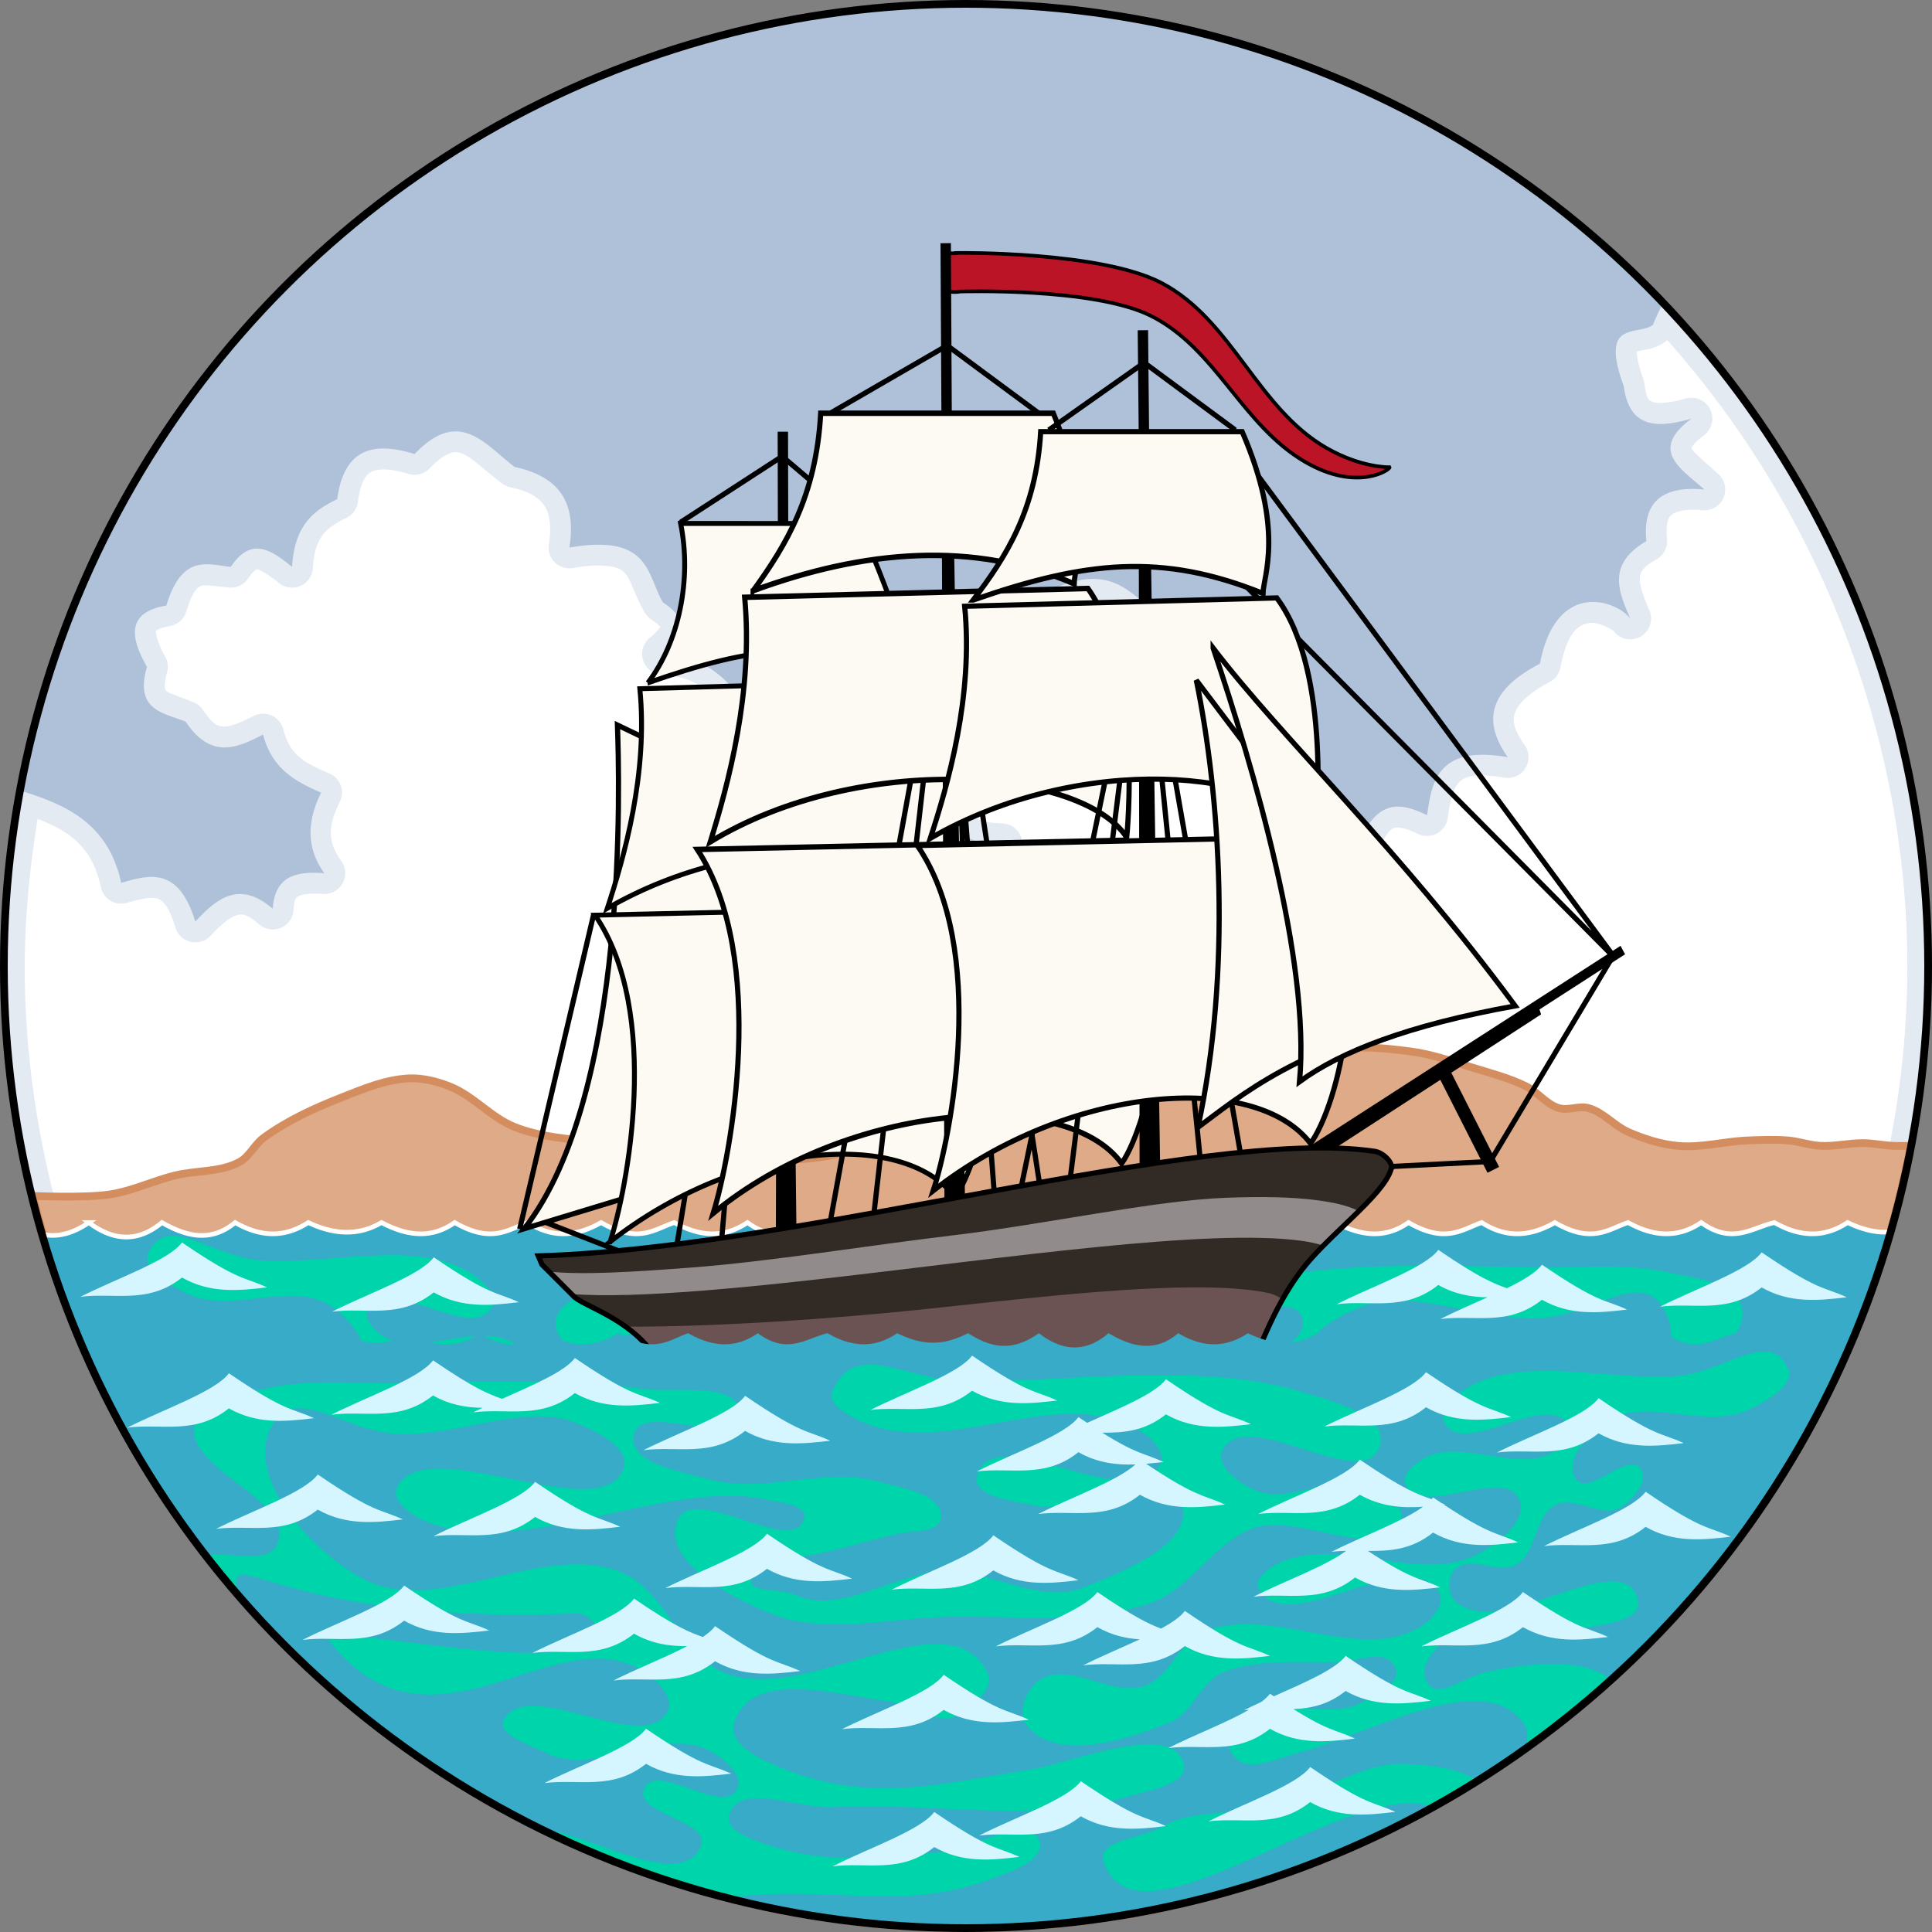 <?xml version="1.0" encoding="UTF-8" standalone="no"?>
<!-- Created with Inkscape (http://www.inkscape.org/) -->

<svg
   xmlns:dc="http://purl.org/dc/elements/1.1/"
   xmlns:cc="http://creativecommons.org/ns#"
   xmlns:rdf="http://www.w3.org/1999/02/22-rdf-syntax-ns#"
   xmlns:svg="http://www.w3.org/2000/svg"
   xmlns="http://www.w3.org/2000/svg"
   xmlns:sodipodi="http://sodipodi.sourceforge.net/DTD/sodipodi-0.dtd"
   xmlns:inkscape="http://www.inkscape.org/namespaces/inkscape"
   width="70.556mm"
   height="70.556mm"
   viewBox="0 0 250 250"
   id="svg5584"
   version="1.1"
   inkscape:version="0.91 r13725"
   sodipodi:docname="British G 3.svg">
  <rect x="0" y="0" width="250" height="250" fill="#808080" stroke="none"/>
  <defs
     id="defs5586" />
  <sodipodi:namedview
     id="base"
     pagecolor="#ffffff"
     bordercolor="#666666"
     borderopacity="1.0"
     inkscape:pageopacity="0.0"
     inkscape:pageshadow="2"
     inkscape:zoom="1.8160002"
     inkscape:cx="124.99999"
     inkscape:cy="124.99999"
     inkscape:document-units="px"
     inkscape:current-layer="layer1"
     showgrid="false"
     fit-margin-top="0"
     fit-margin-left="0"
     fit-margin-right="0"
     fit-margin-bottom="0"
     inkscape:window-width="1366"
     inkscape:window-height="656"
     inkscape:window-x="0"
     inkscape:window-y="1"
     inkscape:window-maximized="1" />
  <g
     inkscape:label="Layer 1"
     inkscape:groupmode="layer"
     id="layer1"
     transform="translate(247.143,-407.362)">
    <g
       transform="translate(347.673,355.68)"
       style="display:inline"
       id="g7221">
      <circle
         style="opacity:1;fill:#aec1d9;fill-opacity:1;stroke:none;stroke-width:1;stroke-miterlimit:4;stroke-dasharray:none;stroke-opacity:1"
         id="circle7214"
         cx="-469.816"
         cy="176.682"
         r="124.5" />
      <path
         inkscape:connector-curvature="0"
         id="path7209"
         d="m -379.635,90.93 c -0.428,0.816 -0.862,1.741 -1.307,2.816 -2.129,1.446 -6.899,-0.712 -3.754,7.926 0.711,5.495 4.416,5.429 8.762,4.174 -5.615,4.149 -1.258,6.538 1.668,9.18 -5.22,-0.491 -8.056,1.401 -7.51,6.676 -5.133,2.997 -3.609,6.505 -2.086,10.014 -1.877,-2.432 -9.626,-5.018 -11.684,5.84 -5.515,2.888 -8.068,6.6 -4.172,12.102 -8.847,-1.524 -9.808,2.867 -10.432,7.51 -2.969,-1.41 -5.891,-2.278 -8.344,2.504 -1.533,-6.172 -4.872,-7.791 -11.266,-6.676 -3.58,-2.921 -4.776,-5.843 0,-8.764 -0.25,-5.713 -2.232,-8.611 -6.676,-7.51 -1.01,-6.928 -4.991,-7.853 -10.014,-6.676 -3.167,-2.844 -6.345,-5.673 -14.604,-0.834 -3.519,-0.175 -4.737,1.622 -4.59,4.59 -3.449,-2.629 -6.154,-2.098 -7.51,4.172 -7.96,2.695 -5.24,5.983 -4.174,9.18 -2.797,3.611 -3.527,7.024 4.59,9.596 1.298,3.199 4.126,4.106 7.512,4.174 -4.317,4.662 -1.146,5.579 1.668,6.676 1.748,3.882 3.053,7.676 -2.92,10.014 0.993,6.946 -1.075,11.637 -10.014,11.266 -2.546,3.151 -5.395,5.47 -10.014,2.92 -4.254,3.831 -6.569,0.871 -8.764,-2.504 -2.533,-0.924 -6.847,1.123 -5.006,-7.092 -1.368,-2.415 -5.062,-4.442 2.504,-8.346 0.835,-2.503 1.359,-5.316 6.258,-3.756 2.96,-2.292 4.328,-4.697 0,-7.51 1.365,-4.003 0.527,-7.061 -5.424,-7.928 1.426,-2.453 4.963,-4.417 0,-8.344 -2.274,-6.103 -6.155,-9.679 -12.1,-10.014 2.87,-2.225 3.415,-4.45 0,-6.676 -2.115,-3.606 -1.609,-8.908 -12.1,-7.094 0.794,-5.056 -0.573,-9.033 -7.094,-10.432 -3.794,-2.884 -7.146,-7.764 -12.936,-1.668 -5.095,-1.567 -9.093,-0.942 -10.014,5.84 -2.893,1.407 -5.529,3.225 -5.84,8.764 -2.643,-2.148 -5.285,-4.021 -7.928,0 -3.064,-0.31 -6.288,-1.727 -8.346,5.006 -5.031,0.844 -4.782,3.951 -2.504,7.928 -1.639,5.672 2.146,5.922 5.008,7.094 3.338,4.963 6.676,3.372 10.014,1.668 1.173,4.5 4.278,6.101 7.51,7.512 -1.703,3.477 -2.063,6.953 0.418,10.43 -3.411,-0.249 -6.374,0.175 -6.676,4.59 -4.321,-3.705 -7.241,-1.338 -10.014,1.67 -2.179,-7.11 -5.882,-6.097 -9.598,-5.008 -1.62,-7.597 -7.035,-10.133 -13.016,-11.916 a 124.5,124.5 0 0 0 -2.17,22.67 124.5,124.5 0 0 0 124.5,124.5 124.5,124.5 0 0 0 124.5,-124.5 124.5,124.5 0 0 0 -34.318,-85.752 z"
         style="fill:#e4eaf2;fill-opacity:1;fill-rule:evenodd;stroke:none;stroke-width:1px;stroke-linecap:butt;stroke-linejoin:miter;stroke-opacity:1" />
      <path
         inkscape:connector-curvature="0"
         id="path7218"
         d="m -379.08,95.693 a 2.694,2.694 0 0 1 -0.348,0.281 c -1.177,0.799 -2.228,0.913 -2.926,1.049 -0.5,0.097 -0.567,0.132 -0.668,0.158 -0.006,0.463 0.152,1.629 0.857,3.568 a 2.694,2.694 0 0 1 0.141,0.576 c 0.279,2.156 0.612,2.216 1.189,2.406 0.577,0.19 2.164,0.1 4.152,-0.475 a 2.694,2.694 0 0 1 2.35,4.754 c -1.171,0.865 -1.558,1.493 -1.615,1.637 -0.057,0.144 -0.08,-0.111 0.033,0.107 0.227,0.436 1.796,1.774 3.453,3.27 a 2.694,2.694 0 0 1 -2.057,4.682 c -2.243,-0.211 -3.49,0.19 -3.947,0.568 -0.457,0.379 -0.851,1.019 -0.631,3.148 a 2.694,2.694 0 0 1 -1.322,2.604 c -2.071,1.209 -2.172,1.794 -2.205,2.6 -0.034,0.806 0.471,2.261 1.232,4.016 a 2.694,2.694 0 0 1 -4.604,2.719 c -0.125,-0.162 -1.942,-1.263 -3.195,-1.053 -1.253,0.21 -2.803,0.965 -3.709,5.748 a 2.694,2.694 0 0 1 -1.396,1.885 c -2.489,1.303 -3.942,2.693 -4.387,3.738 -0.445,1.045 -0.458,2.129 1.164,4.42 a 2.694,2.694 0 0 1 -2.656,4.211 c -3.981,-0.686 -5.242,-0.034 -5.896,0.65 -0.655,0.684 -1.106,2.313 -1.408,4.564 a 2.694,2.694 0 0 1 -3.826,2.074 c -1.368,-0.65 -2.382,-0.902 -2.822,-0.838 -0.44,0.064 -0.971,0.193 -1.969,2.139 a 2.694,2.694 0 0 1 -5.012,-0.582 c -0.669,-2.696 -1.512,-3.802 -2.525,-4.377 -1.013,-0.575 -2.761,-0.799 -5.662,-0.293 a 2.694,2.694 0 0 1 -2.166,-0.566 c -2.017,-1.646 -3.833,-3.47 -4.111,-6.195 -0.139,-1.363 0.274,-2.829 1.078,-3.994 0.489,-0.71 1.134,-1.319 1.852,-1.893 -0.228,-1.683 -0.607,-2.944 -0.951,-3.357 -0.439,-0.528 -0.596,-0.702 -2.191,-0.307 a 2.694,2.694 0 0 1 -3.314,-2.227 c -0.434,-2.981 -1.267,-3.935 -2.121,-4.398 -0.854,-0.464 -2.407,-0.56 -4.611,-0.043 a 2.694,2.694 0 0 1 -2.416,-0.619 c -1.581,-1.419 -2.741,-2.377 -4.135,-2.664 -1.394,-0.287 -3.505,-0.077 -7.307,2.15 a 2.694,2.694 0 0 1 -1.494,0.367 c -1.287,-0.064 -1.492,0.183 -1.543,0.238 -0.051,0.056 -0.277,0.438 -0.223,1.527 a 2.694,2.694 0 0 1 -4.324,2.275 c -0.693,-0.528 -1.264,-0.81 -1.561,-0.896 -0.297,-0.087 -0.232,-0.045 -0.221,-0.051 0.023,-0.011 -0.86,0.756 -1.463,3.545 a 2.694,2.694 0 0 1 -1.77,1.982 c -1.788,0.605 -2.808,1.214 -3.256,1.604 -0.448,0.389 -0.386,0.42 -0.402,0.559 -0.032,0.276 0.515,1.628 1.178,3.615 a 2.694,2.694 0 0 1 -0.428,2.502 c -1.216,1.57 -1.421,2.511 -1.344,2.771 0.077,0.261 0.91,1.43 4.619,2.605 a 2.694,2.694 0 0 1 1.682,1.555 c 0.426,1.05 0.894,1.479 1.664,1.857 0.771,0.379 1.939,0.607 3.406,0.637 a 2.694,2.694 0 0 1 1.922,4.523 c -0.768,0.829 -0.983,1.263 -1.139,1.568 0.145,-0.012 0.592,0.294 1.809,0.768 a 2.694,2.694 0 0 1 1.479,1.404 c 0.906,2.012 1.974,4.271 1.654,7.004 -0.262,2.237 -1.849,4.293 -4.322,5.732 0.202,3.074 -0.058,6.028 -1.844,8.387 -1.972,2.604 -5.375,3.834 -9.662,3.904 -1.198,1.367 -2.542,2.683 -4.43,3.451 -1.826,0.744 -4.04,0.537 -6.262,-0.229 -0.883,0.621 -1.782,1.133 -2.752,1.371 -1.434,0.352 -2.96,0.129 -4.133,-0.449 -1.917,-0.946 -3.01,-2.453 -3.986,-3.926 -0.252,-0.036 -0.354,-0.066 -0.785,-0.105 -0.786,-0.071 -1.857,-0.125 -3.072,-0.783 -1.215,-0.658 -2.28,-2.128 -2.578,-3.703 -0.237,-1.251 -0.115,-2.669 0.17,-4.293 -0.202,-0.276 -0.332,-0.463 -0.617,-0.863 -0.508,-0.714 -1.167,-1.674 -1.33,-3.096 -0.163,-1.421 0.444,-3.051 1.498,-4.227 0.852,-0.951 2.054,-1.771 3.531,-2.609 0.314,-1.064 0.72,-2.318 1.98,-3.539 0.816,-0.791 2.03,-1.38 3.303,-1.521 0.699,-0.078 1.481,0.176 2.221,0.295 0.439,-0.488 1.073,-1.156 1.068,-1.121 -0.004,0.028 0.072,0.157 -0.07,-0.059 -0.142,-0.215 -0.582,-0.691 -1.463,-1.264 a 2.694,2.694 0 0 1 -1.08,-3.129 c 0.561,-1.643 0.467,-2.538 0.24,-2.936 -0.227,-0.397 -0.958,-1.086 -3.504,-1.457 a 2.694,2.694 0 0 1 -1.939,-4.02 c 1.042,-1.793 2.082,-2.869 2.176,-3.141 0.047,-0.136 0.071,0.054 -0.016,-0.141 -0.086,-0.194 -0.471,-0.778 -1.504,-1.596 a 2.694,2.694 0 0 1 -0.854,-1.172 c -2.044,-5.486 -4.792,-7.988 -9.727,-8.266 a 2.694,2.694 0 0 1 -1.498,-4.818 c 1.157,-0.897 1.327,-1.521 1.318,-1.373 -0.009,0.148 0.17,-0.063 -1.139,-0.916 a 2.694,2.694 0 0 1 -0.854,-0.895 c -1.396,-2.381 -1.813,-4.311 -2.553,-5.102 -0.37,-0.395 -0.748,-0.678 -1.742,-0.881 -0.994,-0.203 -2.612,-0.237 -5.021,0.18 a 2.694,2.694 0 0 1 -3.121,-3.072 c 0.343,-2.187 0.149,-3.76 -0.465,-4.805 -0.613,-1.045 -1.745,-1.976 -4.531,-2.574 a 2.694,2.694 0 0 1 -1.066,-0.49 c -2.176,-1.654 -3.919,-3.374 -5.094,-3.846 -0.587,-0.236 -0.922,-0.277 -1.51,-0.102 -0.587,0.175 -1.514,0.69 -2.748,1.99 a 2.694,2.694 0 0 1 -2.744,0.719 c -2.262,-0.696 -3.887,-0.691 -4.652,-0.338 -0.766,0.353 -1.508,1.08 -1.9,3.967 a 2.694,2.694 0 0 1 -1.492,2.059 c -1.325,0.644 -2.284,1.246 -2.963,2.094 -0.679,0.847 -1.233,2.038 -1.365,4.398 a 2.694,2.694 0 0 1 -4.389,1.939 c -1.278,-1.039 -2.414,-1.693 -2.734,-1.75 -0.16,-0.028 -0.092,-0.043 -0.232,0.033 -0.141,0.076 -0.515,0.353 -1.01,1.105 a 2.694,2.694 0 0 1 -2.523,1.201 c -1.847,-0.187 -3.029,-0.384 -3.48,-0.244 -0.451,0.14 -1.119,0.417 -2.018,3.357 a 2.694,2.694 0 0 1 -2.131,1.869 c -0.988,0.166 -1.517,0.429 -1.693,0.557 -0.176,0.128 -0.089,0.034 -0.105,0.115 -0.033,0.163 0.178,1.497 1.188,3.26 a 2.694,2.694 0 0 1 0.25,2.088 c -0.331,1.147 -0.31,1.798 -0.258,2.057 0.052,0.259 0.045,0.221 0.213,0.361 0.336,0.281 1.732,0.716 3.486,1.434 a 2.694,2.694 0 0 1 1.215,0.99 c 1.362,2.026 2.013,2.14 2.785,2.145 0.772,0.004 2.12,-0.532 3.768,-1.373 a 2.694,2.694 0 0 1 3.832,1.721 c 0.919,3.528 2.854,4.358 5.98,5.723 a 2.694,2.694 0 0 1 1.342,3.654 c -1.457,2.975 -1.725,4.994 0.191,7.68 a 2.694,2.694 0 0 1 -2.391,4.252 c -1.538,-0.112 -2.675,0.046 -3.062,0.248 -0.388,0.202 -0.618,0.223 -0.729,1.838 a 2.694,2.694 0 0 1 -4.441,1.861 c -1.718,-1.473 -2.284,-1.39 -3.031,-1.156 -0.748,0.233 -1.943,1.191 -3.248,2.607 a 2.694,2.694 0 0 1 -4.557,-1.037 c -0.954,-3.112 -1.787,-3.596 -2.422,-3.787 -0.635,-0.191 -1.999,0.036 -3.842,0.576 a 2.694,2.694 0 0 1 -3.393,-2.023 c -0.695,-3.26 -2.035,-5.117 -3.9,-6.58 -1.174,-0.92 -2.667,-1.623 -4.281,-2.256 -1.021,6.293 -1.651,12.652 -1.676,19.027 0,0.001 0,0.003 0,0.004 0,0.002 10e-6,0.004 0,0.006 0.003,31.885 13.131,63.573 35.678,86.119 22.549,22.549 54.24,35.678 86.129,35.678 31.889,10e-6 63.58,-13.129 86.129,-35.678 22.548,-22.548 35.677,-54.239 35.678,-86.127 l 0,-0.002 c -0.02,-29.579 -11.399,-58.914 -31.07,-80.988 z"
         style="fill:#ffffff;fill-rule:evenodd;stroke:none;stroke-width:1px;stroke-linecap:butt;stroke-linejoin:miter;stroke-opacity:1" />
      <path
         sodipodi:nodetypes="sssssssssssssssssscccsssssssssssss"
         inkscape:connector-curvature="0"
         id="path7204"
         d="m -422.785,187.734 c -1.92,0.48 -3.319,2.313 -5.238,2.793 -4.403,1.1 -9.152,-0.824 -13.615,0 -4.165,0.769 -7.704,3.77 -11.869,4.539 -4.921,0.909 -10.052,-0.65 -15.014,0 -3.582,0.469 -7.058,1.613 -10.473,2.793 -2.513,0.868 -4.734,2.576 -7.332,3.141 -4.891,1.063 -10.035,0.88 -15.012,0.35 -2.975,-0.317 -5.757,-1.742 -8.729,-2.094 -3.12,-0.369 -6.299,0.31 -9.426,0 -2.953,-0.292 -5.971,-0.651 -8.729,-1.746 -3.061,-1.216 -5.318,-4.02 -8.379,-5.236 -1.654,-0.657 -3.457,-1.116 -5.236,-1.049 -3.019,0.114 -5.917,1.338 -8.729,2.445 -3.535,1.392 -7.058,2.994 -10.125,5.236 -1.196,0.874 -1.839,2.438 -3.143,3.143 -2.51,1.356 -5.611,1.053 -8.379,1.744 -2.823,0.705 -5.503,2.005 -8.379,2.445 -3.291,0.503 -9.986,0.195 -9.986,0.195 13.681,55.591 63.51,94.687 120.76,94.748 59.761,-0.031 111.07,-42.521 122.24,-101.229 0,0 -1.497,0.034 -2.244,0 -1.284,-0.058 -2.555,-0.331 -3.84,-0.35 -1.865,-0.026 -3.723,0.445 -5.586,0.35 -1.414,-0.072 -2.779,-0.581 -4.189,-0.697 -1.74,-0.144 -3.492,-0.067 -5.236,0 -3.033,0.116 -6.057,0.992 -9.078,0.697 -2.164,-0.211 -4.286,-0.888 -6.283,-1.746 -1.87,-0.803 -3.275,-2.597 -5.236,-3.141 -1.234,-0.342 -2.616,0.371 -3.842,0 -1.606,-0.486 -2.687,-2.044 -4.189,-2.793 -2.207,-1.1 -4.624,-1.726 -6.982,-2.445 -2.646,-0.807 -5.286,-1.742 -8.029,-2.094 -3.463,-0.444 -7.086,-0.846 -10.473,0 z"
         style="fill:#deaa87;fill-rule:evenodd;stroke:#d38d5f;stroke-width:1px;stroke-linecap:butt;stroke-linejoin:miter;stroke-opacity:1" />
      <g
         id="g7158">
        <path
           inkscape:connector-curvature="0"
           style="color:#000000;font-style:normal;font-variant:normal;font-weight:normal;font-stretch:normal;font-size:medium;line-height:normal;font-family:sans-serif;text-indent:0;text-align:start;text-decoration:none;text-decoration-line:none;text-decoration-style:solid;text-decoration-color:#000000;letter-spacing:normal;word-spacing:normal;text-transform:none;direction:ltr;block-progression:tb;writing-mode:lr-tb;baseline-shift:baseline;text-anchor:start;white-space:normal;clip-rule:nonzero;display:inline;overflow:visible;visibility:visible;opacity:1;isolation:auto;mix-blend-mode:normal;color-interpolation:sRGB;color-interpolation-filters:linearRGB;solid-color:#000000;solid-opacity:1;fill:#37abc8;fill-opacity:1;fill-rule:nonzero;stroke:#ffffff;stroke-width:0.601;stroke-linecap:butt;stroke-linejoin:miter;stroke-miterlimit:4;stroke-dasharray:none;stroke-dashoffset:0;stroke-opacity:1;color-rendering:auto;image-rendering:auto;shape-rendering:auto;text-rendering:auto;enable-background:accumulate"
           d="m -583.322,209.879 c -2.265,1.562 -4.211,1.888 -5.982,1.535 a 124.5,124.5 0 0 0 119.488,89.768 124.5,124.5 0 0 0 119.545,-90.078 c -1.554,0.112 -3.324,-0.194 -5.467,-1.225 -3.157,2.084 -6.312,1.8 -9.469,0 -2.954,0.687 -5.458,2.905 -9.471,0 -3.157,2.13 -6.312,1.75 -9.469,0 -2.629,0.896 -4.675,2.779 -9.469,0 -3.797,2.175 -6.815,1.701 -9.471,0 -2.609,0.929 -4.687,2.758 -9.469,0 -3.157,2.217 -6.314,1.653 -9.471,0 -2.866,1.687 -6.031,1.645 -9.471,0 -2.656,1.698 -5.671,2.177 -9.469,0 -3.157,2.604 -6.312,1.809 -9.469,0 -3.157,2.628 -6.314,2.367 -9.471,0 -3.839,2.648 -6.765,1.756 -9.625,0 -2.654,1.277 -5.429,2.02 -9.627,0 -3.157,2.084 -6.312,1.8 -9.469,0 -2.954,0.687 -5.458,2.905 -9.471,0 -3.157,2.13 -6.312,1.75 -9.469,0 -2.629,0.896 -4.675,2.779 -9.469,0 -3.797,2.175 -6.815,1.701 -9.471,0 -2.609,0.929 -4.687,2.758 -9.469,0 -3.157,2.217 -6.314,1.653 -9.471,0 -2.867,1.687 -6.029,1.645 -9.469,0 -2.656,1.698 -5.673,2.177 -9.471,0 -3.157,2.604 -6.312,1.809 -9.469,0 -3.157,2.628 -6.314,2.367 -9.471,0 z"
           id="path6963" />
        <path
           inkscape:connector-curvature="0"
           style="display:inline;fill:#00d4aa;fill-rule:evenodd;stroke:none;stroke-width:0.7;stroke-linecap:butt;stroke-linejoin:miter;stroke-miterlimit:4;stroke-dasharray:none;stroke-opacity:1"
           d="m -572.398,211.611 c -1.336,-0.032 -2.424,0.512 -3.182,2.133 -1.034,2.212 2.814,4.276 5.01,5.346 5.628,2.742 13.533,-1.855 18.707,1.67 2.263,1.542 5.296,5.141 3.676,7.35 -1.668,2.273 -6.714,-3.633 -8.352,-1.338 -1.099,1.541 1.03,4.07 2.672,5.012 2.417,1.385 5.876,-1.612 8.352,-0.334 2.717,1.402 2.384,6.117 5.01,7.684 2.303,1.374 6.202,-1.305 8.018,0.668 0.905,0.983 0.945,3.063 0,4.008 -5.59,5.59 -21.9,-7.694 -23.717,0 -0.629,2.666 4.682,3.047 7.348,3.676 4.985,1.177 10.824,-2.365 15.367,0 2.411,1.255 5.853,4.229 4.678,6.68 -1.324,2.761 -4.488,-0.428 -8.174,-1.193 -6.522,-1.354 -14.685,-1.927 -17.215,2.865 -3.985,7.549 7.505,15.537 13.027,22.047 0.566,0.668 1.162,1.313 1.77,1.947 a 124.5,124.5 0 0 0 69.588,21.352 124.5,124.5 0 0 0 77.623,-27.395 c 2.687,-2.99 5.231,-6.12 7.693,-9.266 6.075,-7.761 19.319,-15.888 15.699,-25.055 -1.439,-3.643 -9.988,0.661 -11.357,-3.008 -2.213,-5.932 12.33,-9.584 10.689,-15.699 -0.865,-3.223 -5.766,-3.601 -9.02,-4.344 -5.997,-1.369 -12.13,-0.579 -18.311,-0.723 -10.155,-0.235 -20.438,-0.574 -30.461,0.723 -4.339,0.561 -12.837,-1.031 -12.695,3.342 0.15,4.649 12.916,-1.914 13.697,2.672 0.629,3.69 -6.083,4.672 -9.688,5.68 -7.079,1.98 -14.968,-1.638 -22.049,0.334 -2.98,0.83 -8.277,1.593 -8.016,4.676 0.161,1.896 3.484,1.6 5.344,2.004 3.673,0.797 7.963,2.191 11.986,2.902 2.907,0.514 6.015,-0.175 7.033,2.342 1.124,2.777 -2.903,1.592 -5.656,2.773 -5.773,2.478 -12.277,-2.7 -18.791,-3.043 -6.306,-0.332 -12.621,4.246 -18.289,2.041 -5.223,-2.032 -14.702,-5.791 -12.695,-11.023 2.313,-6.031 13.09,1.823 19.375,0.334 2.569,-0.609 7.556,-1.092 7.016,-3.676 -1.622,-7.758 -20.342,5.5 -23.719,-1.67 -0.816,-1.733 1.647,-3.783 3.342,-4.676 10.347,-5.45 24.315,3.91 35.076,-0.668 1.739,-0.74 4.731,-2.264 4.008,-4.01 -2.919,-7.048 -9.885,-1.084 -18.02,-1.223 -13.358,-0.228 -30.47,-2.452 -42.445,1.223 -3.986,1.223 -11.513,3.01 -10.355,7.016 1.887,6.529 17.536,-5.505 20.379,0.668 0.895,1.943 -2.072,4.107 -4.01,5.012 -4.541,2.121 -10.42,-2.293 -15.033,-0.334 -1.813,0.77 -4.75,2.517 -4.008,4.342 2.395,5.887 13.049,-1.117 19.041,1.002 5.187,1.834 8.154,7.919 13.363,9.688 8.348,2.834 17.531,1.564 26.605,1.793 7.779,0.196 15.478,2.34 22.5,-0.457 5.267,-2.098 14.141,-6.766 12.025,-12.025 -2.037,-5.063 -15.168,4.99 -16.367,-0.334 -0.383,-1.7 2.976,-1.951 4.676,-2.338 13.248,-3.013 32.816,8.42 45.018,2.443 1.5,-0.735 3.733,-2.504 3.006,-4.008 -3.636,-7.522 -26.328,5.356 -29.316,-2.445 -1.043,-2.721 3.636,-4.944 6.348,-6.012 6.466,-2.545 15.313,1.962 23.143,1.477 6.85,-0.425 12.922,-6.419 15.941,-1.143 3.766,6.581 -4.755,15.98 -11.357,19.709 -9.795,5.532 -23.279,-4.803 -33.74,-0.668 -5.785,2.287 -7.599,10.683 -13.361,13.027 -10.521,4.28 -29.042,-10.182 -34.074,0 -1.056,2.136 2.218,4.599 4.342,5.68 1.998,1.017 4.467,-1.397 7.113,-1.762 8.53,-1.175 18.903,-4.393 21.283,2.43 1.146,3.285 -4.731,5.541 -8.018,6.682 -10.37,3.599 -18.579,1.355 -29.904,-0.441 -5.914,-0.938 -18.62,-6.403 -20.205,-0.895 -0.787,2.735 4.618,3.543 7.35,4.342 12.192,3.564 25.399,0.638 38.082,1.336 4.46,0.245 12.11,-3.285 13.363,1.002 0.625,2.138 -3.226,3.326 -5.346,4.01 -7.409,2.391 -14.529,1.666 -22.381,0.752 -3.83,-0.446 -11.081,-4.995 -12.361,-1.42 -0.908,2.538 3.814,4.089 6.348,5.01 9.802,3.562 17.154,1.656 27.918,1.898 9.126,0.206 21.703,3.154 29.873,-0.229 2.547,-1.055 6.771,-3.48 5.68,-6.012 -3.438,-7.976 -22.733,8.024 -26.057,0 -1.326,-3.201 8.675,-4.149 7.35,-7.35 -1.534,-3.704 -10.215,3.576 -12.027,0 -0.936,-1.848 1.821,-4.09 3.676,-5.012 6.283,-3.122 14.81,3.551 21.045,0.334 1.921,-0.991 6.458,-2.366 5.451,-4.279 -3.007,-5.716 -18.315,4.737 -21.152,-1.064 -1.116,-2.281 2.331,-5.044 4.678,-6.014 10.393,-4.296 23.749,10.13 35.744,0.334 1.364,-1.114 4.762,-4.461 3.006,-4.342 -9.975,0.678 -30.081,4.713 -34.408,0.668 -1.042,-0.974 1.249,-3.399 2.674,-3.342 41.294,1.668 46.245,-11.254 43.428,-1.002 -2.461,8.956 -10.682,15.275 -17.037,22.049 -7.612,8.113 -15.158,16.967 -25.055,22.047 -11.895,6.106 -25.78,7.688 -39.084,9.02 -12.192,1.22 -24.79,1.68 -36.746,-1.002 -10.8,-2.423 -21.376,-6.951 -30.4,-13.361 -3.597,-2.555 -10.955,-5.723 -9.02,-9.688 6.719,-13.761 41.086,18.589 45.766,4.008 0.87,-2.709 -4.883,-2.925 -7.35,-4.344 -4.646,-2.672 -9.624,-1.436 -14.479,-2.775 -5.996,-1.654 -11.803,-5.558 -16.557,-5.482 -6.49,0.103 -11.017,1.662 -11.389,4.25 -0.496,3.45 -6.638,-6.471 -4.678,-9.354 5.095,-7.49 19.245,0.953 29.096,3.623 4.007,1.086 7.302,2.994 8.986,-0.283 0.939,-1.826 -2.19,-3.721 -4.008,-4.676 -3.767,-1.978 -8.853,0.496 -12.693,-1.336 -1.99,-0.949 -5.552,-2.654 -4.678,-4.678 1.148,-2.658 4.802,-0.743 7.943,-0.715 4.956,0.045 10.223,-0.374 14.439,1.383 2.835,1.181 3.837,5.183 6.68,6.348 5.771,2.364 14.926,5.294 18.707,0.334 1.196,-1.569 -0.062,-4.536 -1.67,-5.68 -3.725,-2.648 -9.395,2.216 -13.695,0.668 -3.263,-1.175 -4.465,-5.721 -7.684,-7.014 -8.682,-3.487 -20.086,4.225 -28.061,-0.668 -1.401,-0.86 -3.163,-2.92 -2.34,-4.344 3.903,-6.751 20.059,6.385 23.385,-0.668 0.541,-1.148 -1.212,-2.419 -2.338,-3.006 -7.712,-4.02 -18.365,2.722 -26.057,-1.336 -2.6,-1.372 -6.469,-4.299 -5.346,-7.016 1.89,-4.57 12.718,2.527 14.699,-2.004 0.545,-1.245 -1.151,-2.679 -2.338,-3.342 -4.966,-2.774 -12.288,2.13 -17.037,-1.002 -1.039,-0.685 -2.313,-2.274 -1.67,-3.34 2.763,-4.577 13.637,4.445 16.033,-0.334 0.859,-1.712 -1.662,-3.753 -3.34,-4.678 -7,-3.858 -17.463,-0.775 -26.424,-1.297 -4.413,-0.257 -8.544,-3.105 -11.482,-3.174 z"
           id="path6936-6-0" />
        <g
           id="g6906">
          <path
             inkscape:connector-curvature="0"
             id="path5661-8"
             d="m -525.514,209.35 13.462,5.25"
             style="fill:none;fill-rule:evenodd;stroke:#000000;stroke-width:0.672px;stroke-linecap:butt;stroke-linejoin:miter;stroke-opacity:1" />
          <path
             sodipodi:nodetypes="ccc"
             inkscape:connector-curvature="0"
             id="path5651-4"
             d="m -421.04,202.941 19.056,-0.963 15.795,-26.419"
             style="fill:none;fill-rule:evenodd;stroke:#000000;stroke-width:0.672px;stroke-linecap:butt;stroke-linejoin:miter;stroke-opacity:1" />
          <path
             sodipodi:nodetypes="ccc"
             inkscape:connector-curvature="0"
             id="path5649-2"
             d="m -435.984,107.9 50.165,67.788 -61.985,-62.483"
             style="fill:none;fill-rule:evenodd;stroke:#000000;stroke-width:0.672px;stroke-linecap:butt;stroke-linejoin:miter;stroke-opacity:1" />
          <path
             inkscape:connector-curvature="0"
             id="path5643-4"
             d="m -506.76,119.274 13.153,-8.539 10.247,8.712"
             style="fill:none;fill-rule:evenodd;stroke:#000000;stroke-width:0.672px;stroke-linecap:butt;stroke-linejoin:miter;stroke-opacity:1" />
          <path
             sodipodi:nodetypes="ccccsscssc"
             inkscape:connector-curvature="0"
             id="path6805-8-7"
             d="m -470.797,84.41 c -0.628,0.117 -1.48,10e-7 -1.48,10e-7 l -0.154,4.997 c 0,0 1.235,0.144 1.854,0 0,0 17.246,-0.564 24.663,3.133 8.457,4.216 11.791,14.139 19.956,18.896 6.855,3.995 11.115,0.956 10.949,0.706 0,0 -3.623,0.101 -8.124,-2.472 -9.003,-5.149 -12.19,-16.54 -21.369,-21.369 -7.842,-4.125 -26.296,-3.892 -26.296,-3.892 z"
             style="display:inline;fill:#bb1426;fill-opacity:1;fill-rule:evenodd;stroke:#000000;stroke-width:0.47;stroke-linecap:butt;stroke-linejoin:miter;stroke-miterlimit:4;stroke-dasharray:none;stroke-opacity:1" />
          <path
             sodipodi:nodetypes="ccccc"
             inkscape:connector-curvature="0"
             id="path5546-7"
             d="m -526.975,210.673 c 13.588,-17.364 12.284,-58.457 12.056,-65.166 l 19.44,9.312 -3.565,47.369 z"
             style="fill:#fcfaf2;fill-opacity:1;fill-rule:evenodd;stroke:#000000;stroke-width:0.672px;stroke-linecap:butt;stroke-linejoin:miter;stroke-opacity:1" />
          <path
             sodipodi:nodetypes="ccccccc"
             inkscape:connector-curvature="0"
             id="path5514-9"
             d="m -494.188,107.545 0.025,11.431 -0.26,93.747 2.687,-0.004 -1.084,-93.744 -0.025,-11.434 z"
             style="color:#000000;font-style:normal;font-variant:normal;font-weight:normal;font-stretch:normal;font-size:medium;line-height:normal;font-family:sans-serif;text-indent:0;text-align:start;text-decoration:none;text-decoration-line:none;text-decoration-style:solid;text-decoration-color:#000000;letter-spacing:normal;word-spacing:normal;text-transform:none;direction:ltr;block-progression:tb;writing-mode:lr-tb;baseline-shift:baseline;text-anchor:start;white-space:normal;clip-rule:nonzero;display:inline;overflow:visible;visibility:visible;opacity:1;isolation:auto;mix-blend-mode:normal;color-interpolation:sRGB;color-interpolation-filters:linearRGB;solid-color:#000000;solid-opacity:1;fill:#000000;fill-opacity:1;fill-rule:evenodd;stroke:none;stroke-width:4;stroke-linecap:butt;stroke-linejoin:miter;stroke-miterlimit:4;stroke-dasharray:none;stroke-dashoffset:0;stroke-opacity:1;color-rendering:auto;image-rendering:auto;shape-rendering:auto;text-rendering:auto;enable-background:accumulate" />
          <path
             sodipodi:nodetypes="ccc"
             inkscape:connector-curvature="0"
             id="path5659-6"
             d="m -507.489,214.372 12.331,-74.613 -6.398,73.701"
             style="fill:none;fill-rule:evenodd;stroke:#000000;stroke-width:0.672px;stroke-linecap:butt;stroke-linejoin:miter;stroke-opacity:1" />
          <g
             transform="matrix(0.636,7.8015894e-5,-7.8015894e-5,0.636,-385.383,71.797)"
             id="g4490-1"
             style="fill:#fcfaf2;fill-opacity:1">
            <path
               sodipodi:nodetypes="ccccc"
               inkscape:connector-curvature="0"
               id="path4492-0"
               d="m -205.709,153.197 c 3.408,-10.406 8.305,-27.376 6.609,-44.672 l 57.642,-1.617 c 10.778,14.407 7.479,45.48 7.479,45.48 -8.602,-12.596 -42.777,-15.859 -71.73,0.809 z"
               style="fill:#fcfaf2;fill-opacity:1;fill-rule:evenodd;stroke:#000000;stroke-width:1px;stroke-linecap:butt;stroke-linejoin:miter;stroke-opacity:1" />
            <path
               style="fill:#fcfaf2;fill-opacity:1;fill-rule:evenodd;stroke:#000000;stroke-width:1px;stroke-linecap:butt;stroke-linejoin:miter;stroke-opacity:1"
               d="m -205.14,221.055 c 3.408,-10.406 10.58,-46.576 -3.069,-66.457 l 73.858,-1.69 c 12.534,23.702 4.529,52.007 -0.597,59.048 -10.719,-14.082 -44.257,-11.208 -70.192,9.099 z"
               id="path4494-7"
               inkscape:connector-curvature="0"
               sodipodi:nodetypes="ccccc" />
            <path
               sodipodi:nodetypes="ccccc"
               inkscape:connector-curvature="0"
               id="path4496-7"
               d="m -197.47,107.326 c 21.589,-7.524 33.904,-9.153 53.355,-1.284 0.063,-3.309 -2.115,-12.164 -10.355,-31.146 l -36.337,0 c 2.297,11.329 -0.31,24.104 -6.663,32.43 z"
               style="fill:#fcfaf2;fill-opacity:1;fill-rule:evenodd;stroke:#000000;stroke-width:1px;stroke-linecap:butt;stroke-linejoin:miter;stroke-opacity:1" />
          </g>
          <path
             inkscape:connector-curvature="0"
             id="path5657-9"
             d="m -487.637,211.18 15.07,-82.599 -9.365,81.915 15.973,-1.823 -6.151,-80.319 12.084,78.267"
             style="fill:none;fill-rule:evenodd;stroke:#000000;stroke-width:0.672px;stroke-linecap:butt;stroke-linejoin:miter;stroke-opacity:1" />
          <g
             transform="matrix(0.672,8.2450971e-5,-8.2450971e-5,0.672,-340.215,57.222)"
             id="g4506-9">
            <path
               sodipodi:nodetypes="ccccccc"
               inkscape:connector-curvature="0"
               id="path4504-6"
               d="m -195.762,38.595 -2,0.025 0.173,32.167 0.613,154.814 4,-0.025 -2.614,-154.994 z"
               style="color:#000000;font-style:normal;font-variant:normal;font-weight:normal;font-stretch:normal;font-size:medium;line-height:normal;font-family:sans-serif;text-indent:0;text-align:start;text-decoration:none;text-decoration-line:none;text-decoration-style:solid;text-decoration-color:#000000;letter-spacing:normal;word-spacing:normal;text-transform:none;direction:ltr;block-progression:tb;writing-mode:lr-tb;baseline-shift:baseline;text-anchor:start;white-space:normal;clip-rule:nonzero;display:inline;overflow:visible;visibility:visible;opacity:1;isolation:auto;mix-blend-mode:normal;color-interpolation:sRGB;color-interpolation-filters:linearRGB;solid-color:#000000;solid-opacity:1;fill:#000000;fill-opacity:1;fill-rule:evenodd;stroke:none;stroke-width:4;stroke-linecap:butt;stroke-linejoin:miter;stroke-miterlimit:4;stroke-dasharray:none;stroke-dashoffset:0;stroke-opacity:1;color-rendering:auto;image-rendering:auto;shape-rendering:auto;text-rendering:auto;enable-background:accumulate" />
            <g
               style="fill:#fcfaf2;fill-opacity:1"
               id="g4474-6"
               transform="matrix(1,0,0,1.054,-36.364,-7.588)">
              <path
                 style="fill:#fcfaf2;fill-opacity:1;fill-rule:evenodd;stroke:#000000;stroke-width:1px;stroke-linecap:butt;stroke-linejoin:miter;stroke-opacity:1"
                 d="m -205.709,153.197 c 3.408,-10.406 8.305,-27.376 6.609,-44.672 l 66.097,-1.617 c 10.778,14.407 7.479,45.48 7.479,45.48 -8.602,-12.596 -51.232,-15.859 -80.185,0.809 z"
                 id="path4476-0"
                 inkscape:connector-curvature="0"
                 sodipodi:nodetypes="ccccc" />
              <path
                 sodipodi:nodetypes="ccccc"
                 inkscape:connector-curvature="0"
                 id="path4478-6"
                 d="m -205.14,221.055 c 3.408,-10.406 10.58,-46.576 -3.069,-66.457 l 82.313,-1.69 c 12.534,23.702 4.529,52.007 -0.597,59.048 -10.719,-14.082 -52.712,-11.208 -78.647,9.099 z"
                 style="fill:#fcfaf2;fill-opacity:1;fill-rule:evenodd;stroke:#000000;stroke-width:1px;stroke-linecap:butt;stroke-linejoin:miter;stroke-opacity:1" />
              <path
                 style="fill:#fcfaf2;fill-opacity:1;fill-rule:evenodd;stroke:#000000;stroke-width:1px;stroke-linecap:butt;stroke-linejoin:miter;stroke-opacity:1"
                 d="m -197.47,107.326 c 21.589,-7.524 42.359,-9.153 61.81,-1.284 0.063,-3.309 4.226,-12.164 -4.014,-31.146 l -44.792,0 c -0.871,15.073 -6.651,24.104 -13.004,32.43 z"
                 id="path4480-9"
                 inkscape:connector-curvature="0"
                 sodipodi:nodetypes="ccccc" />
            </g>
          </g>
          <path
             inkscape:connector-curvature="0"
             id="path5655-4"
             d="m -462.993,206.847 15.982,-77.35 -9.593,76.895 17.342,-2.28 -7.521,-74.615 12.997,74.388"
             style="fill:none;fill-rule:evenodd;stroke:#000000;stroke-width:0.672px;stroke-linecap:butt;stroke-linejoin:miter;stroke-opacity:1" />
          <g
             transform="matrix(0.672,8.2450971e-5,-8.2450971e-5,0.672,-340.215,57.222)"
             id="g4513-5">
            <path
               sodipodi:nodetypes="cccccccc"
               inkscape:connector-curvature="0"
               id="path4502-9"
               d="m -157.79,55.35 -2,0.027 0.189,18.804 0.196,145.094 4,-0.027 -2.195,-144.866 -0.191,-19.032 z"
               style="color:#000000;font-style:normal;font-variant:normal;font-weight:normal;font-stretch:normal;font-size:medium;line-height:normal;font-family:sans-serif;text-indent:0;text-align:start;text-decoration:none;text-decoration-line:none;text-decoration-style:solid;text-decoration-color:#000000;letter-spacing:normal;word-spacing:normal;text-transform:none;direction:ltr;block-progression:tb;writing-mode:lr-tb;baseline-shift:baseline;text-anchor:start;white-space:normal;clip-rule:nonzero;display:inline;overflow:visible;visibility:visible;opacity:1;isolation:auto;mix-blend-mode:normal;color-interpolation:sRGB;color-interpolation-filters:linearRGB;solid-color:#000000;solid-opacity:1;fill:#000000;fill-opacity:1;fill-rule:evenodd;stroke:none;stroke-width:4;stroke-linecap:butt;stroke-linejoin:miter;stroke-miterlimit:4;stroke-dasharray:none;stroke-dashoffset:0;stroke-opacity:1;color-rendering:auto;image-rendering:auto;shape-rendering:auto;text-rendering:auto;enable-background:accumulate" />
            <g
               id="g4469-9"
               style="fill:#fcfaf2;fill-opacity:1">
              <path
                 sodipodi:nodetypes="ccccc"
                 inkscape:connector-curvature="0"
                 id="path4372-4"
                 d="m -199.709,153.197 c 3.408,-10.406 8.305,-27.376 6.609,-44.672 l 60.097,-1.617 c 10.778,14.407 7.479,45.48 7.479,45.48 -8.602,-12.596 -45.232,-15.859 -74.185,0.809 z"
                 style="fill:#fcfaf2;fill-opacity:1;fill-rule:evenodd;stroke:#000000;stroke-width:1px;stroke-linecap:butt;stroke-linejoin:miter;stroke-opacity:1" />
              <path
                 style="fill:#fcfaf2;fill-opacity:1;fill-rule:evenodd;stroke:#000000;stroke-width:1px;stroke-linecap:butt;stroke-linejoin:miter;stroke-opacity:1"
                 d="m -199.14,221.055 c 3.408,-10.406 10.58,-46.576 -3.069,-66.457 l 76.313,-1.69 c 12.534,23.702 4.529,52.007 -0.597,59.048 -10.719,-14.082 -46.712,-11.208 -72.647,9.099 z"
                 id="path4465-1"
                 inkscape:connector-curvature="0"
                 sodipodi:nodetypes="ccccc" />
              <path
                 sodipodi:nodetypes="ccccc"
                 inkscape:connector-curvature="0"
                 id="path4467-6"
                 d="m -191.47,107.326 c 21.589,-7.524 36.359,-9.153 55.81,-1.284 0.063,-3.309 4.226,-12.164 -4.014,-31.146 l -38.792,0 c -0.871,15.073 -6.651,24.104 -13.004,32.43 z"
                 style="fill:#fcfaf2;fill-opacity:1;fill-rule:evenodd;stroke:#000000;stroke-width:1px;stroke-linecap:butt;stroke-linejoin:miter;stroke-opacity:1" />
            </g>
          </g>
          <path
             sodipodi:nodetypes="cccc"
             inkscape:connector-curvature="0"
             id="path4498-7"
             d="m -439.806,197.562 c 4.435,-20.396 2.859,-42.96 -0.211,-57.866 10.407,13.836 20.814,27.069 31.221,43.676 -17.457,3.154 -25.878,10.409 -31.009,14.19 z"
             style="fill:#fcfaf2;fill-opacity:1;fill-rule:evenodd;stroke:#000000;stroke-width:0.672px;stroke-linecap:butt;stroke-linejoin:miter;stroke-opacity:1" />
          <path
             style="fill:#fcfaf2;fill-opacity:1;fill-rule:evenodd;stroke:#000000;stroke-width:0.672px;stroke-linecap:butt;stroke-linejoin:miter;stroke-opacity:1"
             d="m -437.833,135.547 c 8.869,11.623 24.004,25.894 39.081,46.298 -13.948,2.52 -22.564,5.911 -27.906,9.804 1.441,-15.582 -5.983,-40.679 -11.175,-56.101 z"
             id="path4500-2"
             inkscape:connector-curvature="0"
             sodipodi:nodetypes="cccc" />
          <path
             sodipodi:nodetypes="cccccccc"
             inkscape:connector-curvature="0"
             id="path5634-6"
             d="m -385.118,174.071 -11.377,7.335 -31.957,20.602 1.093,1.694 31.955,-20.759 -0.204,-0.639 11.073,-7.139 z"
             style="color:#000000;font-style:normal;font-variant:normal;font-weight:normal;font-stretch:normal;font-size:medium;line-height:normal;font-family:sans-serif;text-indent:0;text-align:start;text-decoration:none;text-decoration-line:none;text-decoration-style:solid;text-decoration-color:#000000;letter-spacing:normal;word-spacing:normal;text-transform:none;direction:ltr;block-progression:tb;writing-mode:lr-tb;baseline-shift:baseline;text-anchor:start;white-space:normal;clip-rule:nonzero;display:inline;overflow:visible;visibility:visible;opacity:1;isolation:auto;mix-blend-mode:normal;color-interpolation:sRGB;color-interpolation-filters:linearRGB;solid-color:#000000;solid-opacity:1;fill:#000000;fill-opacity:1;fill-rule:evenodd;stroke:none;stroke-width:3;stroke-linecap:butt;stroke-linejoin:miter;stroke-miterlimit:4;stroke-dasharray:none;stroke-dashoffset:0;stroke-opacity:1;color-rendering:auto;image-rendering:auto;shape-rendering:auto;text-rendering:auto;enable-background:accumulate" />
          <path
             inkscape:connector-curvature="0"
             id="path5636-3"
             d="m -408.263,189.898 6.68,13.162"
             style="fill:none;fill-rule:evenodd;stroke:#000000;stroke-width:1.68;stroke-linecap:butt;stroke-linejoin:miter;stroke-miterlimit:4;stroke-dasharray:none;stroke-opacity:1" />
          <g
             transform="matrix(0.672,8.2450971e-5,-8.2450971e-5,0.672,-340.215,57.222)"
             id="g5638-6">
            <path
               style="fill:#312a25;fill-opacity:1;fill-rule:evenodd;stroke:none;stroke-width:1px;stroke-linecap:butt;stroke-linejoin:miter;stroke-opacity:1"
               d="m -252.197,253.905 c -4.554,-7.709 -13.327,-10.164 -15.998,-12.233 l -6.352,-6.352 -0.706,-1.647 c 50.937,-1.503 127.74,-24.909 160.812,-20.201 1.953,0.127 4.033,2.457 3.44,3.501 -1.507,5.095 -12.268,12.804 -17.312,19.513 -5.873,7.81 -7.953,15.69 -11.901,23.066 z"
               id="path4370-5"
               inkscape:connector-curvature="0"
               sodipodi:nodetypes="ccccccscc" />
            <path
               inkscape:connector-curvature="0"
               style="color:#000000;font-style:normal;font-variant:normal;font-weight:normal;font-stretch:normal;font-size:medium;line-height:normal;font-family:sans-serif;text-indent:0;text-align:start;text-decoration:none;text-decoration-line:none;text-decoration-style:solid;text-decoration-color:#000000;letter-spacing:normal;word-spacing:normal;text-transform:none;direction:ltr;block-progression:tb;writing-mode:lr-tb;baseline-shift:baseline;text-anchor:start;white-space:normal;clip-rule:nonzero;display:inline;overflow:visible;visibility:visible;opacity:1;isolation:auto;mix-blend-mode:normal;color-interpolation:sRGB;color-interpolation-filters:linearRGB;solid-color:#000000;solid-opacity:1;fill:#928b8b;fill-opacity:1;fill-rule:evenodd;stroke:none;stroke-width:1;stroke-linecap:butt;stroke-linejoin:miter;stroke-miterlimit:4;stroke-dasharray:none;stroke-dashoffset:0;stroke-opacity:1;color-rendering:auto;image-rendering:auto;shape-rendering:auto;text-rendering:auto;enable-background:accumulate"
               d="m -137.857,222.291 c -1.605,0.018 -3.269,0.062 -4.988,0.127 -13.755,0.523 -34.516,5.074 -52.102,7.188 -17.586,2.114 -35.518,5.087 -50.521,6.236 -11.392,0.873 -21.397,1.504 -27.77,0.785 l 4.326,4.326 c 6.717,0.518 15.137,0.14 24.768,-0.598 15.2,-1.165 33.17,-3.442 50.734,-5.553 17.564,-2.111 34.729,-4.054 48.166,-4.564 6.719,-0.255 12.513,-0.145 16.861,0.441 1.728,0.233 3.195,0.57 4.4,0.947 3.8e-4,-3.8e-4 0.002,-0.002 0.002,-0.002 0.13,-0.131 0.25,-0.261 0.381,-0.393 1.497,-1.528 4.938,-5.128 6.213,-6.352 -2.115,-1.017 -4.727,-1.574 -7.74,-1.98 -2.419,-0.326 -5.131,-0.512 -8.096,-0.584 -1.482,-0.036 -3.029,-0.043 -4.635,-0.025 z"
               id="path5597-0" />
            <path
               inkscape:connector-curvature="0"
               style="fill:#6c5353;fill-opacity:1;fill-rule:evenodd;stroke:none;stroke-width:1px;stroke-linecap:butt;stroke-linejoin:miter;stroke-opacity:1"
               d="m -149.338,239.67 c -17.799,0.105 -42.326,3.39 -58.043,4.863 -26.603,2.493 -43.699,2.754 -51.102,2.713 2.325,1.663 4.595,3.797 6.285,6.658 l 111.984,5.646 c 3.028,-5.657 4.963,-11.61 8.348,-17.602 -0.845,-0.496 -1.767,-0.98 -2.492,-1.141 -3.862,-0.856 -9.048,-1.174 -14.98,-1.139 z"
               id="path5607-1" />
          </g>
          <path
             sodipodi:nodetypes="ccc"
             style="fill:none;fill-rule:evenodd;stroke:#000000;stroke-width:0.672px;stroke-linecap:butt;stroke-linejoin:miter;stroke-opacity:1"
             d="m -487.286,105.099 15.032,-8.709 11.785,8.713"
             id="path5645-8"
             inkscape:connector-curvature="0" />
          <path
             inkscape:connector-curvature="0"
             id="path5647-2"
             d="m -459.103,107.323 12.345,-8.71 11.785,8.713"
             style="fill:none;fill-rule:evenodd;stroke:#000000;stroke-width:0.672px;stroke-linecap:butt;stroke-linejoin:miter;stroke-opacity:1"
             sodipodi:nodetypes="ccc" />
          <path
             inkscape:connector-curvature="0"
             id="path5663-0"
             d="m -527.568,210.718 9.582,-40.756"
             style="fill:none;fill-rule:evenodd;stroke:#000000;stroke-width:0.672px;stroke-linecap:butt;stroke-linejoin:miter;stroke-opacity:1"
             sodipodi:nodetypes="cc" />
          <path
             sodipodi:nodetypes="ccccccscc"
             inkscape:connector-curvature="0"
             id="path4370-5-7"
             d="m -509.68,227.793 c -3.059,-5.18 -8.953,-6.83 -10.747,-8.221 l -4.267,-4.268 -0.474,-1.107 c 34.224,-1.006 85.827,-16.725 108.047,-13.559 1.312,0.085 2.709,1.651 2.311,2.353 -1.013,3.423 -8.243,8.602 -11.633,13.109 -3.946,5.247 -5.345,10.541 -7.998,15.496 z"
             style="display:inline;fill:none;fill-opacity:1;fill-rule:evenodd;stroke:#000000;stroke-width:0.672px;stroke-linecap:butt;stroke-linejoin:miter;stroke-opacity:1" />
        </g>
        <path
           inkscape:connector-curvature="0"
           style="color:#000000;font-style:normal;font-variant:normal;font-weight:normal;font-stretch:normal;font-size:medium;line-height:normal;font-family:sans-serif;text-indent:0;text-align:start;text-decoration:none;text-decoration-line:none;text-decoration-style:solid;text-decoration-color:#000000;letter-spacing:normal;word-spacing:normal;text-transform:none;direction:ltr;block-progression:tb;writing-mode:lr-tb;baseline-shift:baseline;text-anchor:start;white-space:normal;clip-rule:nonzero;display:inline;overflow:visible;visibility:visible;opacity:1;isolation:auto;mix-blend-mode:normal;color-interpolation:sRGB;color-interpolation-filters:linearRGB;solid-color:#000000;solid-opacity:1;fill:#37abc8;fill-opacity:1;fill-rule:nonzero;stroke:none;stroke-width:0.581;stroke-linecap:butt;stroke-linejoin:miter;stroke-miterlimit:4;stroke-dasharray:none;stroke-dashoffset:0;stroke-opacity:1;color-rendering:auto;image-rendering:auto;shape-rendering:auto;text-rendering:auto;enable-background:accumulate"
           d="m -577.883,224.199 c -2.416,1.718 -4.449,1.902 -6.295,1.342 a 124.5,124.5 0 0 0 114.361,75.641 124.5,124.5 0 0 0 114.607,-75.885 c -1.668,0.301 -3.586,0.102 -6.004,-1.098 -3.005,2.046 -6.008,1.767 -9.014,0 -2.812,0.675 -5.195,2.853 -9.016,0 -3.005,2.091 -6.01,1.718 -9.016,0 -2.503,0.879 -4.451,2.729 -9.016,0 -3.615,2.135 -6.488,1.67 -9.016,0 -2.484,0.912 -4.463,2.708 -9.016,0 -3.005,2.177 -6.01,1.623 -9.016,0 -2.729,1.657 -5.741,1.615 -9.016,0 -2.529,1.667 -5.4,2.138 -9.016,0 -3.005,2.556 -6.01,1.776 -9.016,0 -3.005,2.581 -6.01,2.324 -9.016,0 -3.655,2.6 -6.441,1.725 -9.164,0 -2.527,1.253 -5.169,1.983 -9.166,0 -3.005,2.046 -6.008,1.767 -9.014,0 -2.812,0.675 -5.195,2.853 -9.016,0 -3.005,2.091 -6.01,1.718 -9.016,0 -2.503,0.879 -4.451,2.729 -9.016,0 -3.615,2.135 -6.488,1.67 -9.016,0 -2.484,0.912 -4.463,2.708 -9.016,0 -3.005,2.177 -6.01,1.623 -9.016,0 -2.729,1.657 -5.741,1.615 -9.016,0 -2.529,1.667 -5.4,2.138 -9.016,0 -3.005,2.556 -6.01,1.776 -9.016,0 -3.005,2.581 -6.01,2.324 -9.016,0 z"
           id="path6961" />
        <path
           inkscape:connector-curvature="0"
           style="display:inline;fill:#00d4aa;fill-rule:evenodd;stroke:none;stroke-width:0.7;stroke-linecap:butt;stroke-linejoin:miter;stroke-miterlimit:4;stroke-dasharray:none;stroke-opacity:1"
           d="m -366.666,226.59 c -2.938,0.069 -7.067,2.917 -11.48,3.174 -8.961,0.522 -19.426,-2.561 -26.426,1.297 -1.678,0.925 -4.199,2.963 -3.34,4.676 2.397,4.779 13.272,-4.243 16.035,0.334 0.643,1.066 -0.633,2.656 -1.672,3.342 -4.749,3.132 -12.071,-1.772 -17.037,1.002 -1.187,0.663 -2.883,2.095 -2.338,3.34 1.981,4.531 12.81,-2.564 14.699,2.006 1.123,2.717 -2.746,5.642 -5.346,7.014 -7.692,4.058 -18.345,-2.684 -26.057,1.336 -1.126,0.587 -2.879,1.859 -2.338,3.008 3.326,7.053 19.482,-6.083 23.385,0.668 0.823,1.423 -0.938,3.482 -2.34,4.342 -7.975,4.893 -19.378,-2.819 -28.061,0.668 -3.218,1.292 -4.419,5.841 -7.682,7.016 -4.301,1.548 -9.972,-3.316 -13.697,-0.668 -1.608,1.143 -2.866,4.11 -1.67,5.68 3.781,4.96 12.936,2.03 18.707,-0.334 2.843,-1.164 3.846,-5.166 6.682,-6.348 4.217,-1.757 9.482,-1.34 14.438,-1.385 3.141,-0.029 6.795,-1.942 7.943,0.717 0.874,2.024 -2.686,3.726 -4.676,4.676 -3.84,1.832 -8.928,-0.64 -12.695,1.338 -1.818,0.955 -4.947,2.85 -4.008,4.676 1.685,3.277 4.979,1.367 8.986,0.281 9.85,-2.67 24.001,-11.111 29.096,-3.621 0.464,0.682 0.464,1.763 0.203,2.963 a 124.5,124.5 0 0 0 10.902,-8.832 c -3.471,-2.719 -10.126,-2.146 -15.627,-1.004 -3.686,0.765 -6.848,3.955 -8.172,1.193 -1.176,-2.451 2.265,-5.426 4.676,-6.682 4.543,-2.365 10.382,1.177 15.367,0 2.666,-0.629 7.979,-1.008 7.35,-3.674 -1.816,-7.694 -18.128,5.59 -23.719,0 -0.945,-0.945 -0.905,-3.025 0,-4.008 1.816,-1.973 5.715,0.704 8.018,-0.67 2.626,-1.567 2.293,-6.279 5.01,-7.682 2.476,-1.278 5.934,1.719 8.352,0.334 1.642,-0.941 3.773,-3.471 2.674,-5.012 -1.637,-2.295 -6.684,3.609 -8.352,1.336 -1.62,-2.208 1.41,-5.807 3.674,-7.35 5.174,-3.525 13.079,1.072 18.707,-1.67 2.195,-1.07 6.046,-3.131 5.012,-5.344 -0.758,-1.621 -1.848,-2.164 -3.184,-2.133 z m -115.578,1.691 c -2.081,-0.009 -3.745,0.804 -4.84,3.447 -0.723,1.746 2.269,3.268 4.008,4.008 10.761,4.578 24.73,-4.78 35.076,0.67 1.695,0.893 4.158,2.943 3.342,4.676 -3.377,7.17 -22.097,-6.088 -23.719,1.67 -0.54,2.584 4.447,3.067 7.016,3.676 6.285,1.489 17.062,-6.365 19.375,-0.334 2.007,5.233 -7.471,8.991 -12.693,11.023 -5.668,2.205 -11.985,-2.375 -18.291,-2.043 -6.514,0.343 -13.016,5.523 -18.789,3.045 -2.753,-1.182 -6.782,0.002 -5.658,-2.775 1.019,-2.517 4.126,-1.828 7.033,-2.342 4.024,-0.712 8.314,-2.103 11.986,-2.9 1.859,-0.404 5.185,-0.108 5.346,-2.004 0.262,-3.083 -5.037,-3.848 -8.018,-4.678 -7.081,-1.972 -14.97,1.646 -22.049,-0.334 -3.605,-1.008 -10.316,-1.988 -9.688,-5.678 0.781,-4.585 13.547,1.975 13.697,-2.674 0.141,-4.373 -8.356,-2.778 -12.695,-3.34 -10.022,-1.297 -20.306,-0.958 -30.461,-0.723 -6.181,0.143 -12.313,-0.646 -18.311,0.723 -3.253,0.742 -8.155,1.119 -9.02,4.342 -1.641,6.115 12.903,9.769 10.689,15.701 -1.007,2.699 -5.893,1.089 -8.982,1.496 a 124.5,124.5 0 0 0 3.895,4.939 c -1.684,-7.171 5.004,4.153 43.838,2.584 1.425,-0.058 3.715,2.368 2.674,3.342 -4.327,4.045 -24.434,0.009 -34.408,-0.67 -1.757,-0.119 1.642,3.23 3.006,4.344 11.995,9.796 25.351,-4.63 35.744,-0.334 2.347,0.97 5.793,3.733 4.678,6.014 -2.838,5.802 -18.146,-4.651 -21.152,1.064 -1.007,1.913 3.53,3.288 5.451,4.279 6.235,3.217 14.762,-3.456 21.045,-0.334 1.855,0.922 4.612,3.164 3.676,5.012 -1.812,3.576 -10.493,-3.704 -12.027,0 -1.326,3.201 8.675,4.147 7.35,7.348 -2.426,5.857 -13.355,-1.079 -20.422,-2.154 a 124.5,124.5 0 0 0 23.861,8.805 c 2.113,-0.197 4.169,-0.366 6.057,-0.408 10.764,-0.243 18.116,1.664 27.918,-1.898 2.533,-0.921 7.256,-2.474 6.348,-5.012 -1.28,-3.575 -8.531,0.976 -12.361,1.422 -7.852,0.914 -14.972,1.637 -22.381,-0.754 -2.119,-0.684 -5.968,-1.87 -5.344,-4.008 1.253,-4.287 8.901,-0.757 13.361,-1.002 12.683,-0.698 25.89,2.228 38.082,-1.336 2.731,-0.798 8.136,-1.609 7.35,-4.344 -1.585,-5.508 -14.291,-0.042 -20.205,0.896 -11.326,1.796 -19.532,4.038 -29.902,0.439 -3.286,-1.141 -9.163,-3.395 -8.018,-6.68 2.38,-6.823 12.751,-3.606 21.281,-2.432 2.646,0.364 5.115,2.78 7.113,1.764 2.124,-1.081 5.398,-3.543 4.342,-5.68 -5.032,-10.182 -23.552,4.28 -34.072,0 -5.762,-2.344 -7.578,-10.74 -13.363,-13.027 -10.461,-4.136 -23.946,6.2 -33.74,0.668 -6.602,-3.729 -15.123,-13.13 -11.357,-19.711 3.019,-5.277 9.091,0.718 15.941,1.143 7.83,0.485 16.676,-4.021 23.143,-1.477 2.712,1.067 7.39,3.292 6.348,6.014 -2.989,7.801 -25.68,-5.078 -29.316,2.443 -0.727,1.504 1.508,3.275 3.008,4.01 12.202,5.976 31.767,-5.456 45.016,-2.443 1.7,0.387 5.061,0.638 4.678,2.338 -1.2,5.324 -14.332,-4.729 -16.369,0.334 -2.116,5.259 6.759,9.927 12.025,12.025 7.022,2.797 14.721,0.653 22.5,0.457 9.074,-0.229 18.259,1.041 26.607,-1.793 5.21,-1.768 8.175,-7.853 13.361,-9.688 5.992,-2.119 16.646,4.885 19.041,-1.002 0.742,-1.825 -2.195,-3.574 -4.008,-4.344 -4.613,-1.959 -10.492,2.455 -15.033,0.334 -1.938,-0.905 -4.903,-3.067 -4.008,-5.01 2.843,-6.173 18.49,5.861 20.377,-0.668 1.158,-4.005 -6.369,-5.793 -10.355,-7.016 -11.975,-3.674 -29.088,-1.45 -42.445,-1.223 -5.084,0.087 -9.711,-2.21 -13.18,-2.225 z m 68.621,51.645 c -4.754,-0.075 -10.559,3.826 -16.555,5.48 -4.855,1.339 -9.834,0.105 -14.48,2.777 -2.467,1.419 -8.219,1.634 -7.35,4.344 4.159,12.959 31.766,-11.15 42.574,-7.016 a 124.5,124.5 0 0 0 5.66,-3.473 c -1.903,-1.292 -5.418,-2.043 -9.85,-2.113 z"
           id="path6936-6" />
        <path
           inkscape:connector-curvature="0"
           style="display:inline;fill:#d5f6ff;fill-rule:evenodd;stroke:none;stroke-width:0.7;stroke-linecap:butt;stroke-linejoin:miter;stroke-miterlimit:4;stroke-dasharray:none;stroke-opacity:1"
           d="m -571.264,212.455 c -1.716,2.345 -8.543,4.692 -13.154,7.037 4.384,-0.577 8.767,1.004 13.15,-2.496 3.672,2.082 7.345,1.707 11.018,1.271 -3.013,-1.389 -3.561,-0.724 -11.014,-5.812 z m 162.566,0.959 c -1.716,2.345 -8.543,4.692 -13.154,7.037 4.384,-0.577 8.767,1.004 13.15,-2.496 2.121,1.203 4.244,1.573 6.365,1.598 -2.084,0.938 -4.257,1.876 -6.102,2.814 4.384,-0.577 8.767,1.004 13.15,-2.496 3.672,2.082 7.345,1.707 11.018,1.271 -3.013,-1.389 -3.561,-0.724 -11.014,-5.812 -0.743,1.016 -2.467,2.033 -4.533,3.049 -1.712,-0.615 -3.487,-1.282 -8.881,-4.965 z m 41.84,0.32 c -1.716,2.345 -8.543,4.692 -13.154,7.037 4.384,-0.577 8.767,1.004 13.15,-2.496 3.672,2.082 7.345,1.707 11.018,1.271 -3.013,-1.389 -3.561,-0.724 -11.014,-5.812 z m -171.828,0.639 c -1.716,2.345 -8.543,4.692 -13.154,7.037 4.384,-0.577 8.767,1.004 13.15,-2.496 3.672,2.082 7.345,1.707 11.018,1.271 -3.013,-1.389 -3.561,-0.724 -11.014,-5.812 z m 69.658,12.725 c -1.716,2.345 -8.545,4.69 -13.156,7.035 4.384,-0.577 8.769,1.006 13.152,-2.494 3.672,2.082 7.345,1.707 11.018,1.271 -3.013,-1.389 -3.561,-0.724 -11.014,-5.812 z m -51.396,0.305 c -1.29,1.763 -5.468,3.526 -9.422,5.289 -1.728,-0.62 -3.486,-1.263 -8.934,-4.982 -1.716,2.345 -8.543,4.69 -13.154,7.035 4.384,-0.577 8.767,1.006 13.15,-2.494 2.141,1.214 4.283,1.581 6.424,1.6 -0.413,0.196 -0.832,0.393 -1.219,0.59 4.384,-0.577 8.767,1.004 13.15,-2.496 3.672,2.082 7.345,1.707 11.018,1.271 -3.013,-1.389 -3.561,-0.724 -11.014,-5.812 z m 110.133,1.836 c -1.716,2.345 -8.543,4.692 -13.154,7.037 4.384,-0.577 8.769,1.004 13.152,-2.496 3.672,2.082 7.343,1.707 11.016,1.271 -3.013,-1.389 -3.561,-0.724 -11.014,-5.812 z m -154.904,0.145 c -1.716,2.345 -8.543,4.692 -13.154,7.037 4.384,-0.577 8.767,1.004 13.15,-2.496 3.672,2.082 7.345,1.707 11.018,1.271 -3.013,-1.389 -3.561,-0.724 -11.014,-5.812 z m 121.254,0.773 c -1.376,1.88 -6.027,3.76 -10.197,5.641 -0.378,-0.252 -0.703,-0.459 -1.123,-0.746 -1.716,2.345 -8.543,4.692 -13.154,7.037 4.384,-0.577 8.767,1.004 13.15,-2.496 2.459,1.394 4.918,1.677 7.377,1.588 -2.335,2.138 -8.37,4.276 -12.574,6.414 4.384,-0.577 8.769,1.004 13.152,-2.496 3.672,2.082 7.345,1.707 11.018,1.271 -2.891,-1.333 -3.578,-0.829 -10.211,-5.279 0.752,-0.064 1.504,-0.137 2.256,-0.227 -2.521,-1.162 -3.368,-0.929 -7.93,-3.791 2.744,0.015 5.489,-0.184 8.232,-2.375 3.672,2.082 7.345,1.707 11.018,1.271 -3.013,-1.389 -3.561,-0.724 -11.014,-5.812 z m -54.455,2.141 c -1.716,2.345 -8.543,4.692 -13.154,7.037 4.384,-0.577 8.767,1.004 13.15,-2.496 3.672,2.082 7.345,1.707 11.018,1.271 -3.013,-1.389 -3.561,-0.724 -11.014,-5.812 z m 110.439,0.307 c -1.716,2.345 -8.545,4.692 -13.156,7.037 4.384,-0.577 8.769,1.004 13.152,-2.496 3.672,2.082 7.343,1.707 11.016,1.271 -3.013,-1.389 -3.559,-0.724 -11.012,-5.812 z m -30.898,7.953 c -1.716,2.345 -8.545,4.692 -13.156,7.037 4.384,-0.577 8.769,1.004 13.152,-2.496 2.731,1.549 5.461,1.738 8.191,1.555 -2.692,1.946 -8.034,3.89 -11.859,5.836 0.635,-0.084 1.271,-0.116 1.906,-0.131 -2.641,1.981 -8.107,3.962 -12.002,5.943 4.384,-0.577 8.769,1.006 13.152,-2.494 3.672,2.082 7.343,1.707 11.016,1.271 -2.762,-1.273 -3.518,-0.875 -9.355,-4.711 2.811,0.026 5.622,-0.128 8.434,-2.373 3.672,2.082 7.345,1.707 11.018,1.271 -2.801,-1.291 -3.544,-0.868 -9.613,-4.883 0.043,-0.005 0.086,-0.009 0.129,-0.014 -0.152,-0.07 -0.275,-0.117 -0.416,-0.178 -0.375,-0.25 -0.697,-0.454 -1.113,-0.738 -0.054,0.074 -0.128,0.147 -0.191,0.221 -1.859,-0.674 -3.474,-1.145 -9.291,-5.117 z m -134.842,1.922 c -1.716,2.345 -8.543,4.692 -13.154,7.037 4.384,-0.577 8.767,1.004 13.15,-2.496 3.672,2.082 7.345,1.707 11.018,1.271 -3.013,-1.389 -3.561,-0.724 -11.014,-5.812 z m 28.127,0.951 c -1.716,2.345 -8.545,4.69 -13.156,7.035 4.384,-0.577 8.769,1.006 13.152,-2.494 3.672,2.082 7.343,1.707 11.016,1.271 -3.013,-1.389 -3.559,-0.724 -11.012,-5.812 z m 143.701,1.283 c -1.716,2.345 -8.543,4.692 -13.154,7.037 4.384,-0.577 8.767,1.004 13.15,-2.496 3.672,2.082 7.345,1.707 11.018,1.271 -3.013,-1.389 -3.561,-0.724 -11.014,-5.812 z m -113.699,5.43 c -1.716,2.345 -8.543,4.692 -13.154,7.037 4.384,-0.577 8.767,1.004 13.15,-2.496 3.672,2.082 7.345,1.707 11.018,1.271 -3.013,-1.389 -3.561,-0.724 -11.014,-5.812 z m 29.293,0.205 c -1.716,2.345 -8.543,4.69 -13.154,7.035 4.384,-0.577 8.769,1.006 13.152,-2.494 3.672,2.082 7.343,1.707 11.016,1.271 -3.013,-1.389 -3.561,-0.724 -11.014,-5.812 z m -76.244,6.502 c -1.716,2.345 -8.543,4.692 -13.154,7.037 4.384,-0.577 8.767,1.004 13.15,-2.496 3.672,2.082 7.345,1.707 11.018,1.271 -3.013,-1.389 -3.561,-0.724 -11.014,-5.812 z m 89.705,0.84 c -1.716,2.345 -8.543,4.69 -13.154,7.035 4.384,-0.577 8.769,1.006 13.152,-2.494 1.83,1.037 3.659,1.464 5.488,1.578 -2.417,1.121 -5.116,2.244 -7.32,3.365 4.384,-0.577 8.767,1.004 13.15,-2.496 3.672,2.082 7.345,1.707 11.018,1.271 -3.013,-1.389 -3.561,-0.724 -11.014,-5.812 -0.558,0.762 -1.687,1.525 -3.072,2.287 -1.564,-0.59 -3.509,-1.498 -8.248,-4.734 z m 55.066,0 c -1.716,2.345 -8.543,4.69 -13.154,7.035 4.384,-0.577 8.769,1.006 13.152,-2.494 3.672,2.082 7.343,1.707 11.016,1.271 -3.013,-1.389 -3.561,-0.724 -11.014,-5.812 z m -115.025,0.846 c -1.716,2.345 -8.543,4.692 -13.154,7.037 4.384,-0.577 8.769,1.004 13.152,-2.496 2.297,1.302 4.594,1.643 6.891,1.609 -2.836,1.484 -6.635,2.969 -9.553,4.453 4.384,-0.577 8.769,1.004 13.152,-2.496 3.672,2.082 7.343,1.707 11.016,1.271 -3.013,-1.389 -3.561,-0.724 -11.014,-5.812 -0.343,0.469 -0.896,0.938 -1.588,1.406 -1.719,-0.617 -3.487,-1.275 -8.902,-4.973 z m 92.082,7.414 c -1.275,1.743 -5.374,3.486 -9.287,5.229 -0.179,-0.121 -0.314,-0.206 -0.502,-0.334 -0.261,0.357 -0.653,0.713 -1.125,1.07 -0.779,0.357 -1.538,0.715 -2.24,1.072 0.214,-0.028 0.428,-0.032 0.643,-0.051 -2.886,1.649 -7.192,3.297 -10.434,4.945 4.384,-0.577 8.769,1.004 13.152,-2.496 3.672,2.082 7.343,1.707 11.016,1.271 -2.53,-1.166 -3.371,-0.924 -7.975,-3.818 2.249,-0.098 4.499,-0.552 6.748,-2.348 3.672,2.082 7.345,1.707 11.018,1.271 -3.013,-1.389 -3.561,-0.724 -11.014,-5.812 z m -52.008,2.447 c -1.716,2.345 -8.543,4.692 -13.154,7.037 4.384,-0.577 8.767,1.004 13.15,-2.496 3.672,2.082 7.345,1.707 11.018,1.271 -3.013,-1.389 -3.561,-0.724 -11.014,-5.812 z m -38.52,6.979 c -1.716,2.345 -8.543,4.692 -13.154,7.037 4.384,-0.577 8.767,1.004 13.15,-2.496 3.672,2.082 7.345,1.707 11.018,1.271 -3.013,-1.389 -3.561,-0.724 -11.014,-5.812 z m 85.938,4.953 c -1.716,2.345 -8.543,4.69 -13.154,7.035 4.384,-0.577 8.769,1.006 13.152,-2.494 3.672,2.082 7.343,1.707 11.016,1.271 -3.013,-1.389 -3.561,-0.724 -11.014,-5.812 z m -29.678,1.836 c -1.716,2.345 -8.545,4.692 -13.156,7.037 4.384,-0.577 8.769,1.004 13.152,-2.496 3.672,2.082 7.343,1.707 11.016,1.271 -3.013,-1.389 -3.559,-0.724 -11.012,-5.812 z m -18.963,3.986 c -1.716,2.345 -8.543,4.692 -13.154,7.037 4.384,-0.577 8.769,1.004 13.152,-2.496 3.672,2.082 7.343,1.707 11.016,1.271 -3.013,-1.389 -3.561,-0.724 -11.014,-5.812 z"
           id="path7130" />
      </g>
      <circle
         r="124.5"
         cy="176.682"
         cx="-469.816"
         id="path6515"
         style="opacity:1;fill:none;fill-opacity:1;stroke:#000000;stroke-width:1;stroke-miterlimit:4;stroke-dasharray:none;stroke-opacity:1" />
    </g>
  </g>
</svg>
